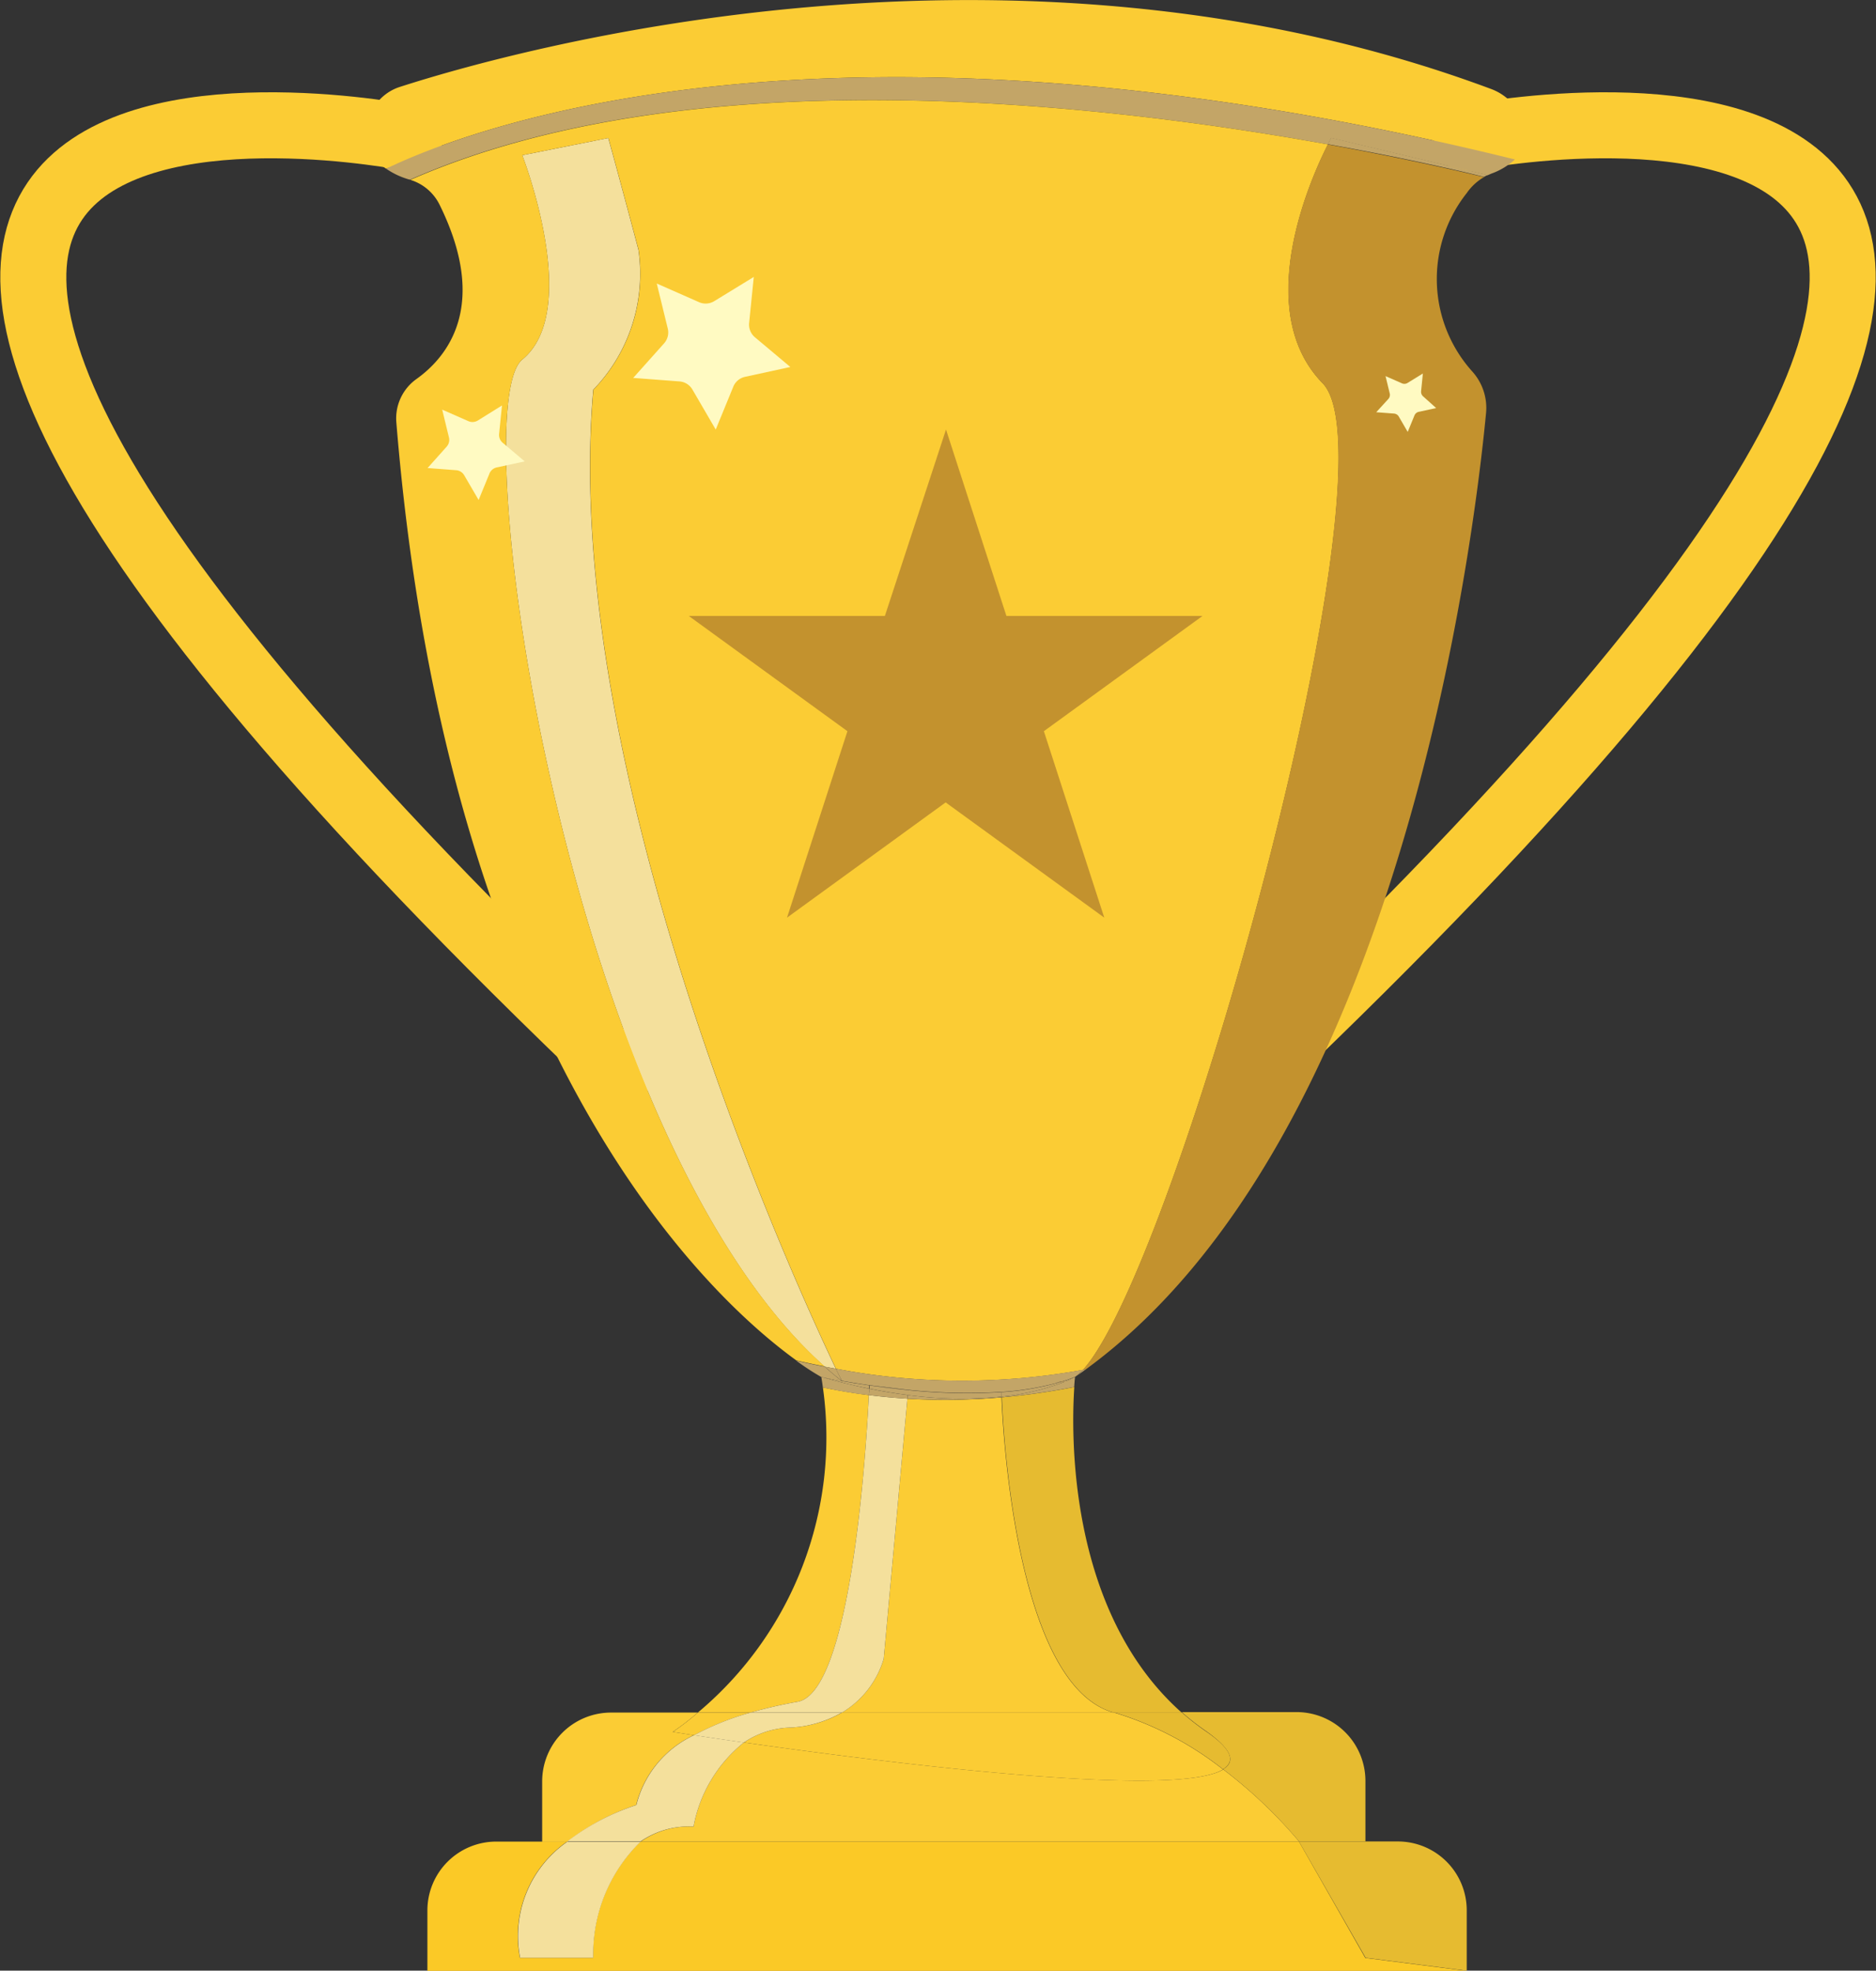 <svg xmlns="http://www.w3.org/2000/svg" width="31.055" height="32.627" viewBox="0 0 31.055 32.627">
  <rect x="0" y="0" width="31.055" height="32.627" fill="#333333" stroke="none"/>
  <g id="イベントアイコン" transform="translate(15.528 16.314)">
    <g id="グループ_164" data-name="グループ 164" transform="translate(-14.975 -16.314)">
      <path id="パス_211" data-name="パス 211" d="M1194.367,119.092s16.1-3.207-3.49,15.455" transform="translate(-1170.64 -116.808)" fill="none" stroke="#fbcc34" stroke-linecap="round" stroke-miterlimit="10" stroke-width="1.093"/>
      <path id="パス_212" data-name="パス 212" d="M37.526,119.092s-16.1-3.207,3.49,15.455" transform="translate(-31.304 -116.808)" fill="none" stroke="#fbcc34" stroke-linecap="round" stroke-miterlimit="10" stroke-width="1.093"/>
      <path id="パス_213" data-name="パス 213" d="M1011.4,1305.5a.351.351,0,0,0,.163-.082l-.022.016A1.376,1.376,0,0,1,1011.4,1305.5Z" transform="translate(-994.296 -1282.639)" fill="none"/>
      <path id="パス_214" data-name="パス 214" d="M1001.759,1310.13c-.231.034-.215.034-.03.012l.03-.012Z" transform="translate(-984.654 -1287.266)" fill="#c3922e"/>
      <path id="パス_215" data-name="パス 215" d="M366.379,2.64a.562.562,0,0,0,.147-.591.881.881,0,0,0-.543-.577c-7.937-2.958-16.169-.642-18.055-.035a.791.791,0,0,0-.55.84.726.726,0,0,0,.316.516C349.08,2.125,355-.167,366.379,2.64Z" transform="translate(-341.856 0)" fill="#fbcc34"/>
      <path id="パス_216" data-name="パス 216" d="M381.394,74.284c.035-.068.056-.106.056-.106l2.59.616.062-.027a1.135,1.135,0,0,0,.388-.234c-11.384-2.807-17.3-.515-18.685.153a1.3,1.3,0,0,0,.385.18l.015,0C370.81,72.846,377.459,73.571,381.394,74.284Z" transform="translate(-359.966 -71.893)" fill="#c3a567"/>
      <path id="パス_217" data-name="パス 217" d="M1259.155,130.9s-.021.038-.056.106c1.118.2,2.017.4,2.588.541.019-.011.039-.022.059-.031Z" transform="translate(-1237.672 -128.619)" fill="#c3a567"/>
      <path id="パス_218" data-name="パス 218" d="M419.65,1747.1h-10.9a2.6,2.6,0,0,0-.785,1.923h-1.211a1.9,1.9,0,0,1,.782-1.923h-1.174a1.14,1.14,0,0,0-1.14,1.14v1h17.2l-1.674-.214Z" transform="translate(-398.7 -1716.61)" fill="#fbc926"/>
      <path id="パス_219" data-name="パス 219" d="M515.6,1626.193a1.741,1.741,0,0,1,.957-1.157l-.352-.054a4.242,4.242,0,0,0,.415-.32h-1.436a1.14,1.14,0,0,0-1.14,1.14v1h.415A3.8,3.8,0,0,1,515.6,1626.193Z" transform="translate(-505.622 -1596.308)" fill="#fbcc34"/>
      <path id="パス_220" data-name="パス 220" d="M609.048,1653.059a2.326,2.326,0,0,0-.834,1.392,1.414,1.414,0,0,0-.875.249h10.9a7.892,7.892,0,0,0-1.256-1.194C616.163,1654,611.321,1653.383,609.048,1653.059Z" transform="translate(-597.286 -1624.21)" fill="#fbcc34"/>
      <path id="パス_221" data-name="パス 221" d="M663.273,1321.472c.891-.159,1.137-4.214,1.179-5.077-.25-.031-.5-.073-.761-.127a5.938,5.938,0,0,1-2.069,5.382h.874A7.666,7.666,0,0,1,663.273,1321.472Z" transform="translate(-650.622 -1293.297)" fill="#fbcc34"/>
      <path id="パス_222" data-name="パス 222" d="M799.218,1325.632l-.392,4.306a1.55,1.55,0,0,1-.693.891h4.5c-1.6-.441-1.831-4.57-1.858-5.219A10.663,10.663,0,0,1,799.218,1325.632Z" transform="translate(-784.75 -1302.474)" fill="#fbcc34"/>
      <path id="パス_223" data-name="パス 223" d="M706.017,1624.911a1.446,1.446,0,0,0-.747.246c2.273.324,7.115.942,7.931.447a5.453,5.453,0,0,0-1.807-.943h-4.5A1.873,1.873,0,0,1,706.017,1624.911Z" transform="translate(-693.508 -1596.308)" fill="#fbcc34"/>
      <path id="パス_224" data-name="パス 224" d="M638.213,1625.037a4.51,4.51,0,0,1,.936-.375h-.874a4.228,4.228,0,0,1-.415.32Z" transform="translate(-627.275 -1596.308)" fill="#fbcc34"/>
      <path id="パス_225" data-name="パス 225" d="M490.847,1749.024h1.211a2.6,2.6,0,0,1,.785-1.923H491.63A1.9,1.9,0,0,0,490.847,1749.024Z" transform="translate(-482.79 -1716.61)" fill="#f4e09c"/>
      <path id="パス_226" data-name="パス 226" d="M539.888,1647.642a2.326,2.326,0,0,1,.834-1.392c-.34-.048-.622-.09-.824-.121a1.74,1.74,0,0,0-.957,1.157,3.808,3.808,0,0,0-1.141.6h1.214A1.416,1.416,0,0,1,539.888,1647.642Z" transform="translate(-528.96 -1617.401)" fill="#f4e09c"/>
      <path id="パス_227" data-name="パス 227" d="M713.889,1327.912l.392-4.306c-.209-.013-.422-.032-.638-.059-.042.863-.288,4.918-1.179,5.077a7.7,7.7,0,0,0-.777.178H713.2A1.55,1.55,0,0,0,713.889,1327.912Z" transform="translate(-699.813 -1300.449)" fill="#f4e09c"/>
      <path id="パス_228" data-name="パス 228" d="M659.6,1624.911a1.874,1.874,0,0,0,.874-.249h-1.509a4.508,4.508,0,0,0-.936.375c.2.03.485.073.824.121A1.446,1.446,0,0,1,659.6,1624.911Z" transform="translate(-647.093 -1596.308)" fill="#f4e09c"/>
      <path id="パス_229" data-name="パス 229" d="M1232.794,1749.024l1.674.214v-1a1.14,1.14,0,0,0-1.14-1.14h-1.638Z" transform="translate(-1210.741 -1716.61)" fill="#e6bb30"/>
      <path id="パス_230" data-name="パス 230" d="M1121.193,1625.6a7.9,7.9,0,0,1,1.256,1.194h1.1v-1a1.14,1.14,0,0,0-1.14-1.14h-1.9a4.212,4.212,0,0,0,.409.32C1121.347,1625.279,1121.4,1625.478,1121.193,1625.6Z" transform="translate(-1101.499 -1596.308)" fill="#e6bb30"/>
      <path id="パス_231" data-name="パス 231" d="M951.568,1321.216h1.122c-1.9-1.686-1.827-4.659-1.777-5.39a11.376,11.376,0,0,1-1.2.171C949.737,1316.646,949.97,1320.775,951.568,1321.216Z" transform="translate(-933.682 -1292.862)" fill="#e6bb30"/>
      <path id="パス_232" data-name="パス 232" d="M1058,1625.6c.209-.127.154-.326-.275-.622a4.223,4.223,0,0,1-.409-.32h-1.122A5.453,5.453,0,0,1,1058,1625.6Z" transform="translate(-1038.308 -1596.308)" fill="#e6bb30"/>
      <path id="パス_233" data-name="パス 233" d="M481.072,135.071a2.761,2.761,0,0,0,.748-2.315c-.321-1.211-.5-1.852-.5-1.852l-1.424.285s1,2.564,0,3.383c-.976.8.712,12.852,5.006,16.674l.185.034C484.414,149.868,480.518,141.385,481.072,135.071Z" transform="translate(-471.804 -128.619)" fill="#f4e09c"/>
      <path id="パス_234" data-name="パス 234" d="M377.394,99.258c1-.819,0-3.383,0-3.383l1.425-.285s.178.641.5,1.852a2.761,2.761,0,0,1-.748,2.315c-.553,6.315,3.342,14.8,4.016,16.21a11.183,11.183,0,0,0,4.09.018c1.568-1.736,5.24-15.028,3.967-16.335-1.193-1.224-.172-3.445.087-3.954-3.934-.712-10.584-1.438-15.19.587a.8.8,0,0,1,.478.4c.844,1.7.115,2.548-.381,2.9a.8.8,0,0,0-.329.715c.862,10.577,5.243,14.535,6.621,15.53.141.033.3.067.471.1C378.105,112.109,376.418,100.059,377.394,99.258Z" transform="translate(-369.301 -93.305)" fill="#fbcc34"/>
      <path id="パス_235" data-name="パス 235" d="M1033.518,141.433a.9.9,0,0,0-.226-.684,2.29,2.29,0,0,1-.094-2.956.884.884,0,0,1,.287-.265c-.57-.137-1.469-.338-2.587-.541-.259.509-1.28,2.729-.087,3.954,1.273,1.307-2.4,14.6-3.967,16.335l.052-.011C1032.1,153.46,1033.312,143.591,1033.518,141.433Z" transform="translate(-1009.471 -134.596)" fill="#c3922e"/>
      <path id="パス_236" data-name="パス 236" d="M1001.648,1310.839l.033-.01C1001.57,1310.845,1001.567,1310.848,1001.648,1310.839Z" transform="translate(-984.658 -1287.952)" fill="#c3a567"/>
      <path id="パス_237" data-name="パス 237" d="M779.458,1306.514c-.25-.051-.514-.115-.792-.194.01.058.018.116.026.174.257.054.511.1.761.127C779.455,1306.577,779.457,1306.541,779.458,1306.514Z" transform="translate(-765.623 -1283.522)" fill="#c3a567"/>
      <path id="パス_238" data-name="パス 238" d="M860.324,1323.491l-.005.06a10.678,10.678,0,0,0,1.56-.023s0-.008,0-.012A6.613,6.613,0,0,1,860.324,1323.491Z" transform="translate(-845.85 -1300.394)" fill="#c3a567"/>
      <path id="パス_239" data-name="パス 239" d="M824.41,1317.567q-.3-.038-.638-.105c0,.026,0,.063-.005.106.216.027.429.047.638.059Z" transform="translate(-809.937 -1294.47)" fill="#c3a567"/>
      <path id="パス_240" data-name="パス 240" d="M950.759,1306.386l-.082.012-.033.01.086-.01a4,4,0,0,1-1.047.246s0,.008,0,.012a11.246,11.246,0,0,0,1.2-.171c.007-.107.014-.166.014-.166A1.4,1.4,0,0,1,950.759,1306.386Z" transform="translate(-933.654 -1283.522)" fill="#c3a567"/>
      <path id="パス_241" data-name="パス 241" d="M782.061,1296.54l-.185-.034q.14.125.284.238h0S782.125,1296.673,782.061,1296.54Z" transform="translate(-768.777 -1273.879)" fill="#c3a567"/>
      <path id="パス_242" data-name="パス 242" d="M798.133,1310.13Z" transform="translate(-784.75 -1287.266)" fill="#c3a567"/>
      <path id="パス_243" data-name="パス 243" d="M755.615,1291.115q-.144-.113-.284-.238c-.173-.033-.331-.067-.471-.1a4.171,4.171,0,0,0,.415.271S755.4,1291.077,755.615,1291.115Z" transform="translate(-742.233 -1268.25)" fill="#c3a567"/>
      <path id="パス_244" data-name="パス 244" d="M792.493,1298.478c.063.133.1.2.1.2.124.022.279.048.454.073l.643.077a9.465,9.465,0,0,0,1.545.034,4.584,4.584,0,0,0,.964-.162c-.081.009-.077.007.033-.01.077-.024.151-.05.223-.079l.022-.016a.961.961,0,0,0,.107-.1A11.184,11.184,0,0,1,792.493,1298.478Z" transform="translate(-779.209 -1275.817)" fill="#c3a567"/>
      <path id="パス_245" data-name="パス 245" d="M779.006,1306.386h0c-.213-.038-.34-.067-.34-.067.278.08.542.144.792.194,0-.035,0-.054,0-.054C779.284,1306.434,779.13,1306.409,779.006,1306.386Z" transform="translate(-765.623 -1283.522)" fill="#c3a567"/>
      <path id="パス_246" data-name="パス 246" d="M860.638,1318.785h0l-.007.082a6.635,6.635,0,0,0,1.554.025c0-.048,0-.073,0-.073A9.477,9.477,0,0,1,860.638,1318.785Z" transform="translate(-846.158 -1295.77)" fill="#c3a567"/>
      <path id="パス_247" data-name="パス 247" d="M824.179,1314.34c.192.028.409.055.643.077Z" transform="translate(-810.342 -1291.402)" fill="#c3a567"/>
      <path id="パス_248" data-name="パス 248" d="M824.7,1314.417h0c-.233-.022-.451-.05-.643-.077,0,0,0,.019,0,.054.224.045.437.08.639.105Z" transform="translate(-810.215 -1291.402)" fill="#c3a567"/>
      <path id="パス_249" data-name="パス 249" d="M1006.777,1306.386a1.379,1.379,0,0,0,.141-.067c-.072.029-.146.055-.223.079Z" transform="translate(-989.673 -1283.522)" fill="#c3a567"/>
      <path id="パス_250" data-name="パス 250" d="M949.536,1311.074a3.97,3.97,0,0,0,1.047-.246l-.086.01a4.586,4.586,0,0,1-.964.163S949.534,1311.027,949.536,1311.074Z" transform="translate(-933.508 -1287.952)" fill="#c3a567"/>
      <path id="パス_251" data-name="パス 251" d="M1020.736,1299.032l.158-.114-.052.011A.962.962,0,0,1,1020.736,1299.032Z" transform="translate(-1003.468 -1276.25)" fill="#c3a567"/>
      <path id="パス_252" data-name="パス 252" d="M657.725,407.45l1,3.087h3.246l-2.626,1.908,1,3.087-2.626-1.908-2.626,1.908,1-3.087-2.626-1.908h3.246Z" transform="translate(-642.618 -400.339)" fill="#c3922e"/>
      <path id="パス_253" data-name="パス 253" d="M602.868,264.032l-.75.163a.272.272,0,0,0-.194.163l-.291.71-.386-.663a.272.272,0,0,0-.215-.134l-.765-.058.511-.572a.272.272,0,0,0,.061-.246l-.182-.745.7.309a.272.272,0,0,0,.253-.018l.653-.4-.077.763a.272.272,0,0,0,.095.235Z" transform="translate(-590.338 -257.956)" fill="#fffac2"/>
      <path id="パス_254" data-name="パス 254" d="M406.833,385.739l-.463.1a.168.168,0,0,0-.12.1l-.18.439-.239-.41a.168.168,0,0,0-.133-.083l-.473-.036.316-.354a.168.168,0,0,0,.038-.152l-.112-.461.434.191a.168.168,0,0,0,.156-.011l.4-.249-.048.472a.168.168,0,0,0,.059.145Z" transform="translate(-398.7 -378.1)" fill="#fffac2"/>
      <path id="パス_255" data-name="パス 255" d="M1305.916,354.965l-.286.062a.1.1,0,0,0-.074.062l-.111.271-.147-.253a.1.1,0,0,0-.082-.051l-.292-.022.2-.219a.1.1,0,0,0,.023-.094l-.069-.285.268.118a.1.1,0,0,0,.1-.007l.25-.154-.029.291a.1.1,0,0,0,.036.09Z" transform="translate(-1282.695 -348.209)" fill="#fffac2"/>
    </g>
  </g>
</svg>
